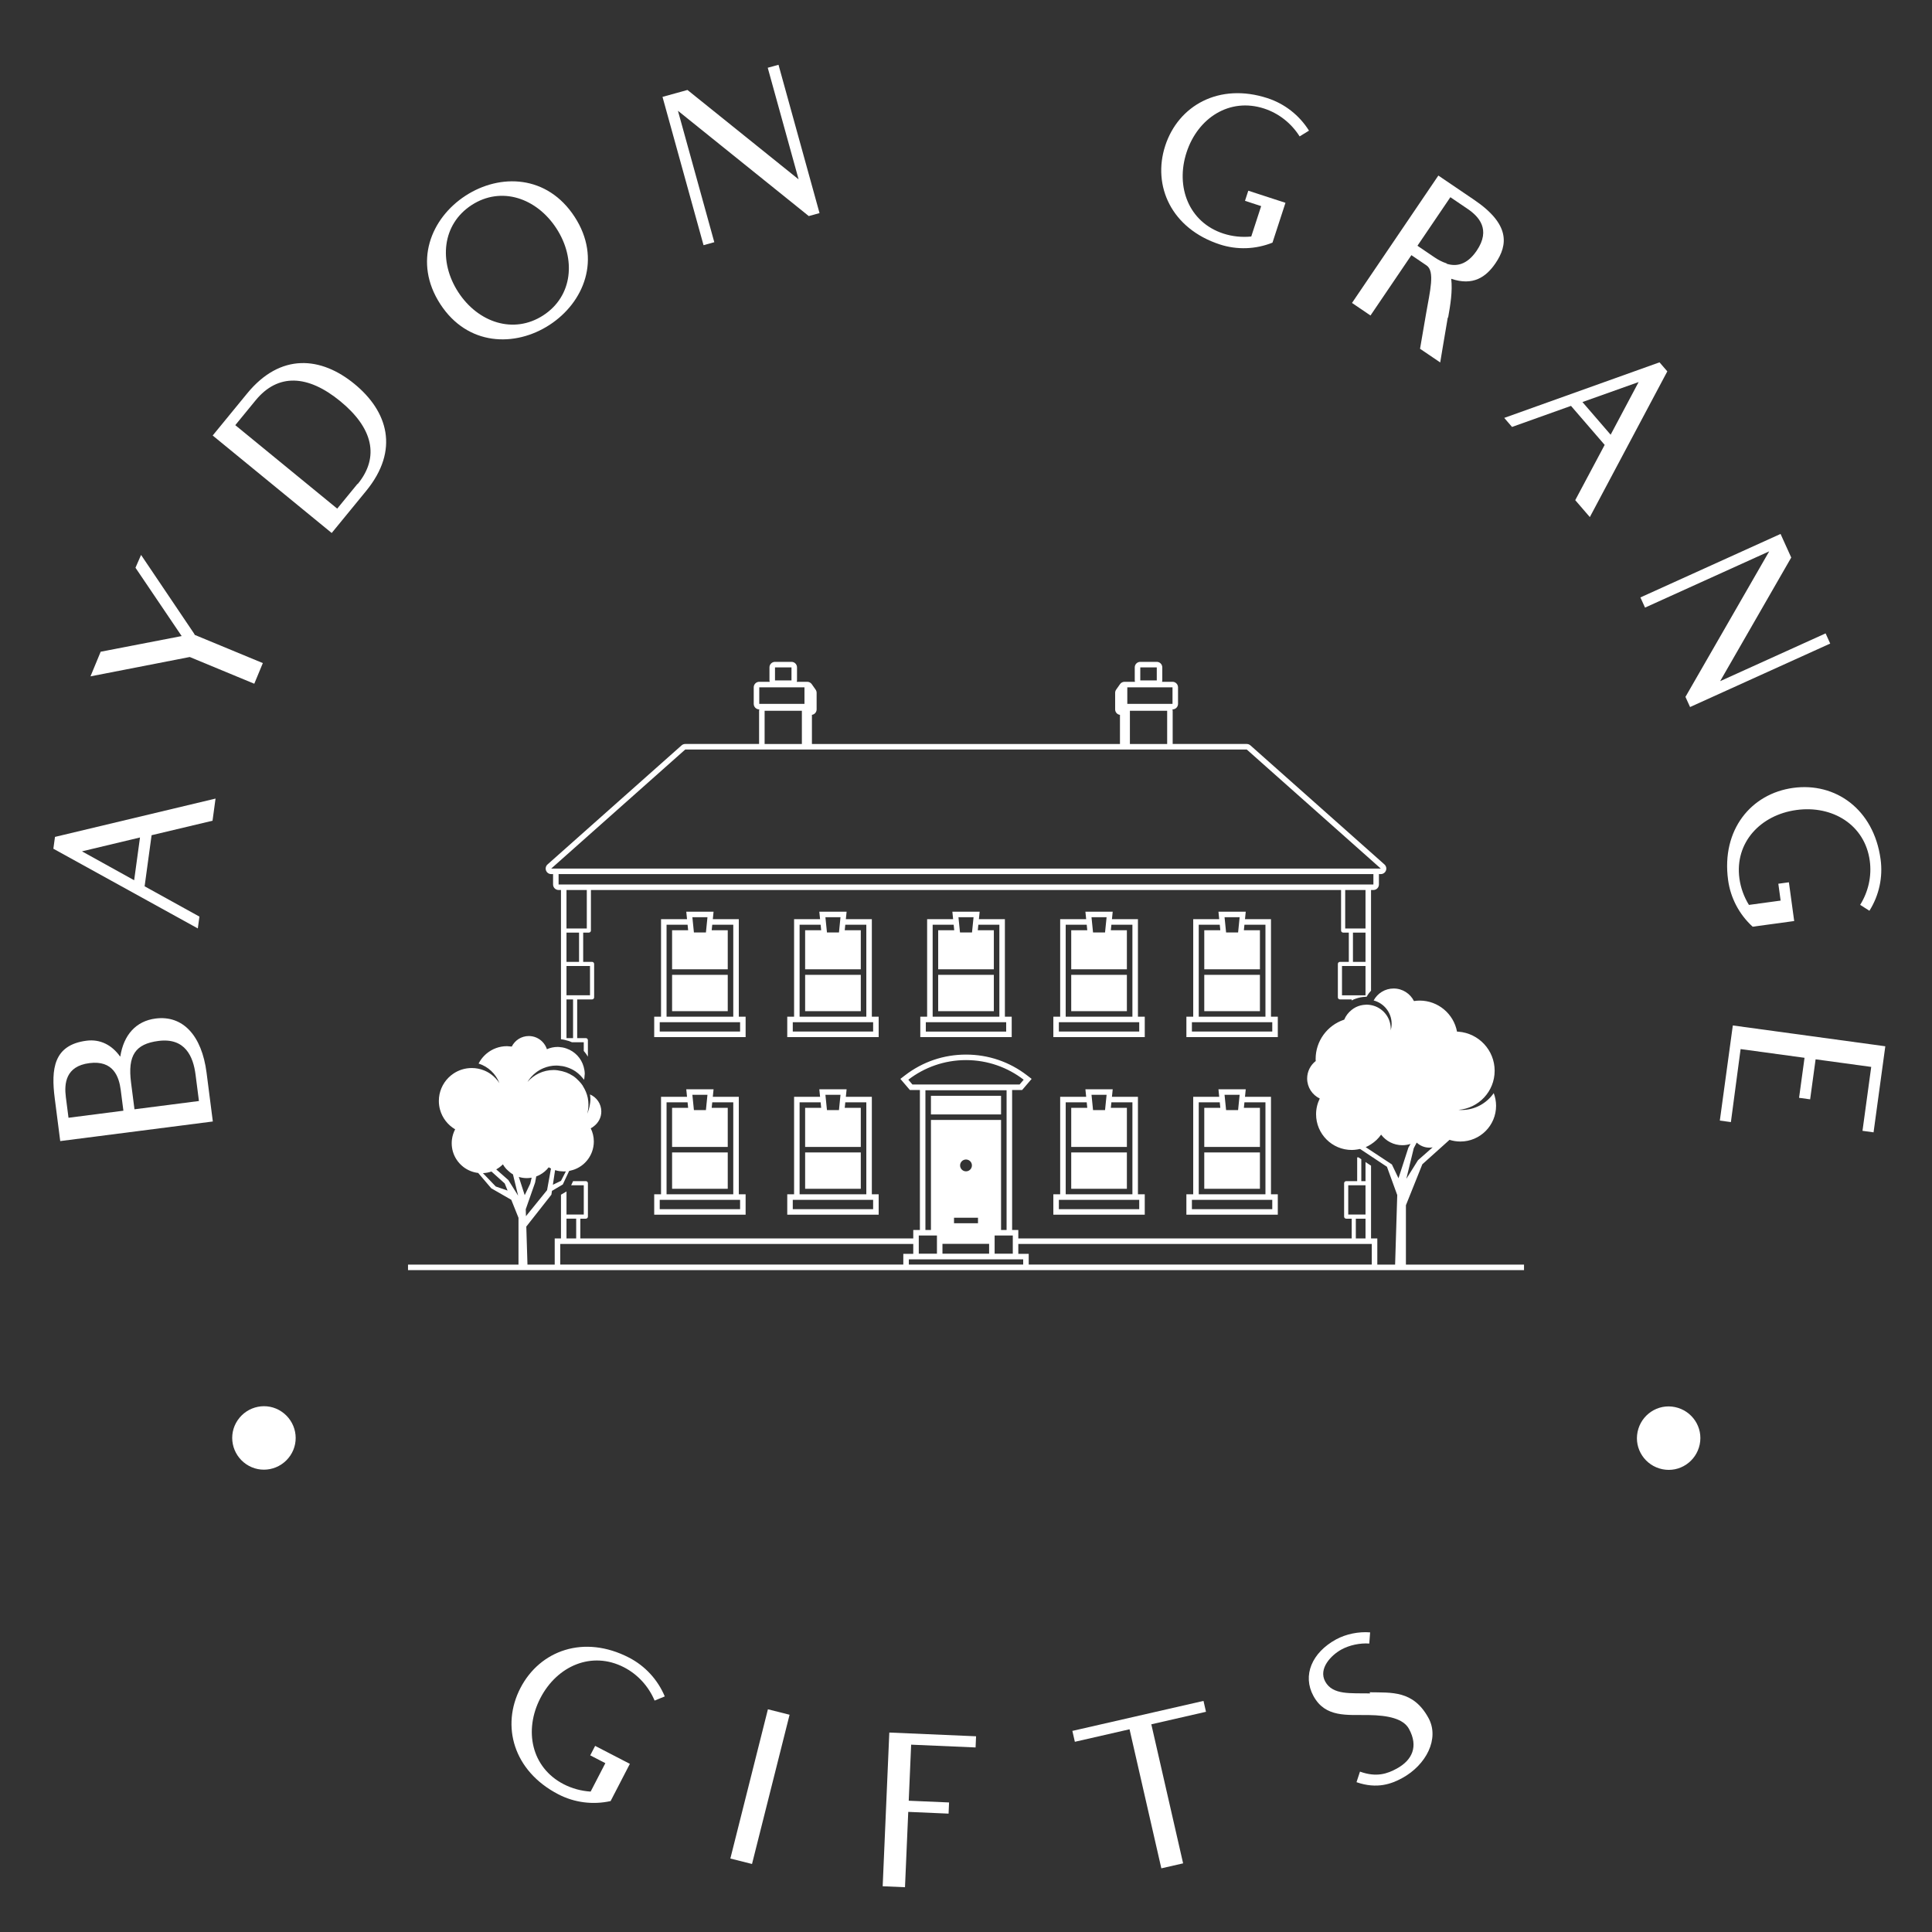 <?xml version="1.0" encoding="UTF-8"?>
<svg id="Layer_1" data-name="Layer 1" xmlns="http://www.w3.org/2000/svg" viewBox="0 0 579.5 579.5">
  <rect x="0" y="0" width="579.5" height="579.5" fill="#333333" stroke="none"/>
  <defs>
    <style>
      .cls-1 {
        fill: #fff;
      }
    </style>
  </defs>
  <g>
    <g>
      <path class="cls-1" d="m87.07,436.602c-2.946,4.355-8.833,5.552-13.192,2.606-4.359-2.946-5.555-8.833-2.609-13.192,2.949-4.355,8.837-5.555,13.195-2.606,4.355,2.946,5.552,8.833,2.606,13.192Z"/>
      <path class="cls-1" d="m36.081,316.924c1.006-6.502,4.695-10.66,10.586-11.417,8.158-1.048,13.855,5.05,15.29,16.231l1.882,14.65-45.771,5.878-1.649-12.839c-1.125-8.759-.365-15.998,9.529-17.269,4.155-.533,7.618,1.326,10.046,4.698l.087.068Zm.931,16.231l-.795-6.192c-.514-4.003-2.231-9.005-9.406-8.083-7.175.921-7.572,6.195-7.058,10.198l.795,6.192,16.464-2.115Zm21.641-10.841c-.679-5.286-3.039-11.126-11.123-10.088-6.948.892-9.27,4.339-8.222,12.497l1.028,8.006,19.335-2.483-1.028-8.006.01.074Z"/>
      <path class="cls-1" d="m64.651,239.531l-.905,6.644-18.278,4.346-2.092,15.323,16.441,9.089-.485,3.547-43.326-23.907.485-3.547,48.16-11.494Zm-22.659,11.669l-17.405,4.158,15.652,8.672,1.752-12.83Z"/>
      <path class="cls-1" d="m42.312,166.449l15.882,23.561.233.43,20.409,8.452-2.564,6.195-19.355-8.019-29.776,5.804,3.059-7.388,24.292-4.698-13.855-20.496,1.675-3.841Z"/>
      <path class="cls-1" d="m106.299,115.149c10.014,8.203,13.603,19.804,3.518,32.113l-10.324,12.607-35.696-29.239,10.324-12.603c10.081-12.312,22.223-11.032,32.178-2.878Zm.986,30.041c6.706-8.19,4.488-16.897-5.232-24.858-9.719-7.96-18.695-8.42-25.401-.233l-6.079,7.424,30.574,25.039,6.079-7.42.058.049Z"/>
      <path class="cls-1" d="m172.365,65.049c8.171,12.578,2.797,25.695-7.55,32.414-10.343,6.719-24.573,6.337-32.747-6.244-8.213-12.642-2.774-25.799,7.572-32.521,10.343-6.719,24.512-6.295,32.724,6.35Zm-5.471,3.46c-5.93-9.131-16.555-12.765-25.43-7-8.875,5.768-9.939,16.991-4.009,26.122,5.933,9.131,16.619,12.723,25.495,6.958,8.875-5.765,9.878-16.949,3.945-26.08Z"/>
      <path class="cls-1" d="m233.511,19.433l12.306,44.484-3.227.892-39.243-31.58,10.906,39.421-3.23.892-12.306-44.484,7.485-2.073,33.339,26.814-9.26-33.475,3.23-.892Z"/>
      <path class="cls-1" d="m374.425,57.201l11.148,3.631-3.893,11.947c-5.067,2.034-10.651,2.215-15.792.54-14.479-4.721-20.318-17.515-16.38-29.604,3.941-12.089,16.199-18.986,30.678-14.269,5.141,1.675,9.545,5.112,12.442,9.742l-2.807,1.727c-2.48-3.932-6.234-6.916-10.651-8.355-10.353-3.376-19.895,2.807-23.267,13.16-3.376,10.35.695,20.968,11.048,24.34,2.677.873,5.545,1.167,8.361.883l2.971-9.121-4.85-1.581.989-3.039Z"/>
      <path class="cls-1" d="m434.27,95.167c-1.371,7.996-2.279,13.548-2.279,13.548l-6.053-4.103s.443-2.554,1.814-10.55c1.17-6.751,2.719-12.697.133-14.45l-4.54-3.078-12.267,18.097-5.548-3.764,25.902-38.208,10.718,7.269c10.78,7.307,10.204,13.451,6.444,18.999-2.865,4.226-6.793,6.9-13.305,4.692.436,3.702-.249,7.838-.934,11.698l-.084-.149Zm-.34-16.057c2.803.886,6.059.427,9.008-3.925,4.316-6.366.608-10.263-2.732-12.529l-5.17-3.505-9.875,14.566,5.17,3.505c1.073.728,2.292,1.371,3.579,1.782l.019.107Z"/>
      <path class="cls-1" d="m476.869,155.096l-4.378-5.073,8.827-16.577-10.101-11.701-17.686,6.315-2.338-2.71,46.576-16.668,2.338,2.71-23.238,43.705Zm6.24-24.703l8.394-15.798-16.852,5.998,8.458,9.8Z"/>
      <path class="cls-1" d="m548.966,193.033l-42.033,19.041-1.384-3.049,25.12-43.65-37.248,16.875-1.384-3.052,42.036-19.044,3.204,7.074-21.324,37.083,31.632-14.33,1.381,3.052Z"/>
      <path class="cls-1" d="m536.576,264.638l1.588,11.624-12.455,1.701c-4.038-3.676-6.638-8.63-7.369-13.987-2.063-15.096,6.916-25.931,19.52-27.651,12.607-1.723,24.159,6.311,26.219,21.405.734,5.361-.443,10.825-3.35,15.452l-2.777-1.775c2.457-3.948,3.511-8.63,2.881-13.231-1.471-10.796-11.197-16.694-21.99-15.219-10.793,1.471-18.579,9.765-17.107,20.557.382,2.79,1.368,5.503,2.852,7.912l9.509-1.297-.692-5.057,3.172-.433Z"/>
      <path class="cls-1" d="m519.181,336.57l-3.321-.456,3.896-28.531,45.739,6.247-3.524,25.815-3.321-.456,2.619-19.17-16.681-2.276-1.639,11.999-3.321-.453,1.639-12.002-19.174-2.616-2.913,21.899Z"/>
      <path class="cls-1" d="m502.4,422.049c5.151,1.07,8.494,6.059,7.427,11.21-1.067,5.151-6.059,8.497-11.21,7.43-5.151-1.07-8.497-6.062-7.427-11.213,1.067-5.147,6.059-8.494,11.21-7.427Z"/>
    </g>
    <g>
      <path class="cls-1" d="m178.509,523.672l10.418,5.39-5.778,11.165c-5.329,1.183-10.874.459-15.675-2.027-13.528-7-17.224-20.577-11.378-31.874s19.064-16.121,32.595-9.118c4.801,2.486,8.594,6.593,10.706,11.63l-3.049,1.251c-1.814-4.284-5.038-7.838-9.163-9.975-9.674-5.005-20.092-.449-25.1,9.225-5.005,9.674-2.71,20.813,6.965,25.818,2.503,1.297,5.286,2.05,8.112,2.225l4.41-8.523-4.533-2.344,1.471-2.842Z"/>
      <path class="cls-1" d="m219.067,557.46l11.268-44.762,6.499,1.636-11.268,44.762-6.499-1.636Z"/>
      <path class="cls-1" d="m273.297,523.31l-.724,16.813,12.096.521-.145,3.35-12.096-.524-.976,22.598-6.693-.288,1.988-46.107,26.022,1.122-.145,3.35-19.326-.834Z"/>
      <path class="cls-1" d="m360.987,510.182l.747,3.266-16.399,3.754,9.538,41.707-6.531,1.494-9.538-41.707-16.403,3.751-.747-3.266,39.333-8.998Z"/>
      <path class="cls-1" d="m410.803,507.596c6.583.136,13.101-.647,17.667,7.708,3.395,6.214-.711,14.104-7.863,18.013-3.143,1.714-7.511,3.408-13.725,1.248l1.041-3.172c4.976,1.794,8.238.618,11.045-.915,4.614-2.522,6.541-6.612,3.657-11.892-1.681-3.075-6.214-4.071-12.083-4.161-6.48-.103-12.988.847-16.568-5.7-3.398-6.218-.443-13.04,6.777-16.985,2.939-1.607,6.761-2.396,10.214-2.111l-.252,3.35c-2.803-.204-5.982.491-8.319,1.769-3.143,1.717-7.016,5.746-4.898,9.622,2.263,4.142,7.692,3.434,13.493,3.563l-.184-.336Z"/>
    </g>
  </g>
  <g>
    <rect class="cls-1" x="241.499" y="345.673" width="16.694" height="10.899"/>
    <path class="cls-1" d="m278.09,275.708v29.247h-2.049v6.116h27.419v-6.116h-2.045v-29.247h-7.796l.227-2.248h-8.188l.227,2.248h-7.794Zm23.325,30.904h.387v2.803h-24.104v-2.803h23.716Zm-9.4-31.496l-.06.592-.084.829-.084.828-.084.828-.084.829-.068.673h-3.6l-.068-.673-.084-.829-.084-.828-.084-.828-.084-.829-.06-.592h4.525Zm-5.963,2.249l.083.828.084.829h-4.813v11.724h16.694v-11.724h-4.815l.084-.829.083-.828h6.305v27.59h-20.01v-27.59h6.304Z"/>
    <path class="cls-1" d="m263.553,304.955h-2.045v-29.247h-7.797l.226-2.248h-8.186l.227,2.248h-7.795v29.247h-2.049v6.116h27.419v-6.116Zm-11.447-29.839l-.059.592-.083.829-.083.828-.083.828-.083.829-.068.673h-3.6l-.068-.673-.084-.829-.084-.828-.084-.828-.084-.829-.06-.592h4.523Zm-12.265,2.249h6.304l.083.828.084.829h-4.814v11.724h16.694v-11.724h-4.815l.083-.829.083-.828h6.306v27.59h-20.01v-27.59Zm22.054,32.049h-24.104v-2.803h24.104v2.803Z"/>
    <path class="cls-1" d="m343.366,304.955h-2.045v-29.247h-7.796l.227-2.248h-8.186l.226,2.248h-7.795v29.247h-2.049v6.116h27.419v-6.116Zm-11.446-29.839l-.06.592-.084.829-.084.828-.084.828-.084.829-.068.673h-3.6l-.068-.673-.083-.829-.083-.828-.083-.828-.083-.829-.059-.592h4.523Zm-12.266,2.249h6.304l.083.828.083.829h-4.813v11.724h16.694v-11.724h-4.815l.084-.829.083-.828h6.306v27.59h-20.01v-27.59Zm22.054,32.049h-24.104v-2.803h24.104v2.803Z"/>
    <rect class="cls-1" x="241.499" y="292.402" width="16.694" height="10.896"/>
    <path class="cls-1" d="m238.184,328.982v29.247h-2.049v6.116h27.419v-6.116h-2.045v-29.247h-7.797l.226-2.25h-8.186l.227,2.25h-7.795Zm23.325,30.904h.387v2.803h-24.104v-2.803h23.716Zm-9.402-31.498l-.06.594-.083.829-.083.828-.083.828-.083.829-.067.673h-3.6l-.068-.673-.084-.829-.084-.828-.084-.828-.084-.829-.06-.594h4.523Zm-5.961,2.251l.083.828.084.829h-4.814v11.722h16.694v-11.722h-4.815l.083-.829.083-.828h6.306v27.59h-20.01v-27.59h6.304Z"/>
    <rect class="cls-1" x="361.218" y="292.402" width="16.694" height="10.896"/>
    <rect class="cls-1" x="201.592" y="345.673" width="16.694" height="10.899"/>
    <rect class="cls-1" x="321.312" y="292.402" width="16.694" height="10.896"/>
    <rect class="cls-1" x="361.218" y="345.673" width="16.694" height="10.899"/>
    <path class="cls-1" d="m357.903,328.982v29.247h-2.049v6.116h27.419v-6.116h-2.045v-29.247h-7.796l.226-2.25h-8.186l.226,2.25h-7.795Zm23.325,30.904h.387v2.803h-24.104v-2.803h23.716Zm-9.402-31.498l-.06.594-.083.829-.083.828-.083.828-.083.829-.067.673h-3.603l-.067-.673-.083-.829-.083-.828-.083-.828-.083-.829-.06-.594h4.523Zm-5.962,2.251l.083.828.083.829h-4.812v11.722h16.694v-11.722h-4.814l.083-.829.083-.828h6.305v27.59h-20.01v-27.59h6.304Z"/>
    <path class="cls-1" d="m317.997,328.982v29.247h-2.049v6.116h27.419v-6.116h-2.045v-29.247h-7.796l.227-2.25h-8.186l.226,2.25h-7.795Zm23.325,30.904h.387v2.803h-24.104v-2.803h23.716Zm-9.401-31.498l-.06.594-.084.829-.084.828-.084.828-.084.829-.068.673h-3.6l-.067-.673-.083-.829-.083-.828-.083-.828-.083-.829-.06-.594h4.523Zm-5.962,2.251l.083.828.083.829h-4.813v11.722h16.694v-11.722h-4.815l.084-.829.083-.828h6.306v27.59h-20.01v-27.59h6.304Z"/>
    <rect class="cls-1" x="321.312" y="345.673" width="16.694" height="10.899"/>
    <path class="cls-1" d="m383.273,304.955h-2.045v-29.247h-7.796l.226-2.248h-8.186l.226,2.248h-7.794v29.247h-2.049v6.116h27.419v-6.116Zm-11.446-29.839l-.059.592-.083.829-.083.828-.083.828-.083.829-.068.673h-3.603l-.068-.673-.083-.829-.083-.828-.083-.828-.083-.829-.059-.592h4.523Zm-12.266,2.249h6.303l.083.828.083.829h-4.812v11.724h16.694v-11.724h-4.814l.083-.829.083-.828h6.305v27.59h-20.01v-27.59Zm22.054,32.049h-24.104v-2.803h24.104v2.803Z"/>
    <rect class="cls-1" x="281.405" y="292.402" width="16.694" height="10.896"/>
    <rect class="cls-1" x="201.592" y="292.402" width="16.694" height="10.896"/>
    <path class="cls-1" d="m223.647,304.955h-2.045v-29.247h-7.796l.226-2.248h-8.186l.226,2.248h-7.795v29.247h-2.049v6.116h27.419v-6.116Zm-11.446-29.839l-.059.592-.083.829-.083.828-.083.828-.083.829-.068.673h-3.603l-.068-.673-.083-.829-.083-.828-.083-.828-.083-.829-.059-.592h4.523Zm-12.266,2.249h6.304l.083.828.083.829h-4.813v11.724h16.694v-11.724h-4.814l.083-.829.083-.828h6.305v27.59h-20.01v-27.59Zm22.054,32.049h-24.104v-2.803h24.104v2.803Z"/>
    <rect class="cls-1" x="279.235" y="328.684" width="21.03" height="5.589"/>
    <path class="cls-1" d="m198.277,328.982v29.247h-2.049v6.116h27.419v-6.116h-2.045v-29.247h-7.796l.226-2.25h-8.186l.226,2.25h-7.795Zm23.325,30.904h.387v2.803h-24.104v-2.803h23.716Zm-9.402-31.498l-.06.594-.083.829-.083.828-.083.828-.083.829-.067.673h-3.603l-.067-.673-.083-.829-.083-.828-.083-.828-.083-.829-.06-.594h4.523Zm-5.962,2.251l.083.828.083.829h-4.813v11.722h16.694v-11.722h-4.814l.083-.829.083-.828h6.305v27.59h-20.01v-27.59h6.304Z"/>
    <path class="cls-1" d="m165.336,262.185h.557v3.113c0,.916.742,1.657,1.658,1.657h.711v44.767c.277.031.541.071.781.111.277.047.585.15.876.228.242.065.461.1.728.19.308.105.601.236.895.367h3.558v2.612c.466.527.887,1.093,1.239,1.707v-4.939c0-.342-.278-.62-.62-.62h-2.59v-11.605h4.462c.342,0,.62-.279.62-.62v-10.02c0-.342-.278-.62-.62-.62h-2.665v-8.78h1.703c.342,0,.62-.277.62-.62v-12.159h225.004v12.159c0,.342.277.62.62.62h1.703v8.78h-2.665c-.342,0-.62.277-.62.62v10.02c0,.341.277.62.62.62h3.526v.316c.206-.108.409-.223.623-.316.172-.075.353-.13.53-.195.945-.346,1.95-.549,2.992-.583h0c.108-.004.212-.022.32-.022h.025l.01-.018c.361-.668.806-1.269,1.303-1.815v-30.186h.71c.915,0,1.657-.742,1.657-1.657v-3.113h.557c.688,0,1.305-.425,1.549-1.068.245-.643.066-1.371-.448-1.829l-40.206-35.716c-.303-.269-.695-.418-1.101-.418h-22.214v-9.96c0-.145-.048-.275-.083-.409h.032c.915,0,1.658-.742,1.658-1.657v-4.967c0-.916-.742-1.657-1.658-1.657h-3.146c.035-.134.082-.264.082-.408v-3.914c0-.916-.742-1.657-1.657-1.657h-4.947c-.915,0-1.657.742-1.657,1.657v3.914c0,.145.048.274.082.408h-3.146c-.54,0-1.046.263-1.357.705l-1.033,1.471-.128.183c-.195.279-.3.61-.3.951v4.967c0,.723.469,1.363,1.158,1.581.095.029.191.032.286.044v8.749h-92.394v-8.754c.084-.013.168-.013.25-.039.69-.218,1.158-.857,1.158-1.581v-4.967c0-.341-.105-.673-.301-.953l-.127-.182-1.033-1.471c-.31-.442-.817-.705-1.357-.705h-3.146c.035-.134.082-.264.082-.408v-3.914c0-.916-.742-1.657-1.658-1.657h-4.947c-.915,0-1.657.742-1.657,1.657v3.914c0,.145.048.274.082.408h-3.146c-.916,0-1.658.742-1.658,1.657v4.967c0,.916.742,1.657,1.658,1.657h.032c-.035.134-.083.264-.083.409v9.96h-22.147c-.406,0-.798.149-1.101.418l-40.206,35.716c-.515.457-.693,1.185-.449,1.829.245.643.861,1.068,1.549,1.068Zm62.656-37.373h145.967l38.443,34.149,1.085.964.679.602h-248.829l.678-.602,1.085-.964,38.443-34.149h22.45Zm183.959,40.486h-244.401v-3.113h244.401v3.113Zm-242.032,14.437h3.768v8.78h-3.768v-8.78Zm1.971,31.645h-1.971v-11.605h1.971v11.605Zm5.081-21.625v8.78h-7.052v-8.78h7.052Zm-.961-11.259h-6.091v-11.54h6.091v11.54Zm230.983,20.04h-4.462v-8.78h7.052v8.78h-2.59Zm2.59-10.02h-3.768v-8.78h3.768v8.78Zm0-10.02h-6.091v-11.54h6.091v11.54Zm-70.671-55.341v-9.96h11.176v9.96h-11.176Zm3.114-22.972h4.947v3.914h-4.947v-3.914Zm0,5.979h9.668v4.967h-13.56v-4.967h3.892Zm-109.566-5.979h4.947v3.914h-4.947v-3.914Zm-4.721,10.946v-4.967h13.56v4.967h-13.56Zm1.607,2.066h11.176v9.96h-11.176v-9.96Z"/>
    <path class="cls-1" d="m424.07,379.319h-2.368v-17.807l4.926-12.291,8.156-7.329c1.024.326,2.116.505,3.25.505,5.917,0,10.713-4.797,10.713-10.714,0-1.34-.256-2.618-.705-3.799-2.126,3.056-5.659,5.061-9.664,5.061-.308,0-.611-.023-.914-.046,6.071-.468,10.855-5.531,10.855-11.723s-4.784-11.256-10.855-11.724c-.144-.01-.289-.015-.434-.022-.991-5.295-5.631-9.305-11.214-9.305-.58,0-1.146.057-1.702.14-1.121-2.232-3.424-3.767-6.091-3.767-2.594,0-4.85,1.451-6.002,3.584,3.105.819,5.398,3.64,5.398,7.003,0,.703-.105,1.381-.291,2.022.012-.169.026-.34.026-.513,0-3.547-2.55-6.488-5.914-7.117-.435-.081-.879-.135-1.337-.135-.109,0-.212.02-.32.024-1.04.046-2.025.298-2.906.738-.444.222-.853.498-1.239.802-.975.768-1.76,1.766-2.239,2.93-.06.02-.116.044-.175.064-4.887,1.678-8.404,6.301-8.404,11.758,0,.2.021.395.03.595-1.563,1.216-2.573,3.111-2.573,5.247,0,2.647,1.548,4.926,3.784,5.998-.701,1.424-1.106,3.021-1.106,4.716,0,5.918,4.797,10.715,10.714,10.715.55,0,1.084-.059,1.61-.142.294-.047.588-.091.874-.16l.366.243,1.263.838,1.658,1.1,4.773,3.165,3.088,8.48-.64,20.866h-5.339v-7.853h-1.881v-21.817l-1.658-1.1v5.733h-1.263v-6.57l-.864-.573c-.126.02-.25.014-.375.03v7.113h-3.297c-.342,0-.62.277-.62.62v10.02c0,.342.277.62.62.62h1.655v5.924h-99.997v-2.53h-1.86v-41.989h3.006l.495-.578,1.226-1.434,1.131-1.323-1.379-1.061c-5.294-4.075-11.625-6.229-18.309-6.229s-13.015,2.154-18.309,6.229l-1.379,1.061,1.131,1.323,1.226,1.434.495.578h3.006v41.989h-1.991v2.53h-99.866v-5.924h1.655c.342,0,.62-.277.62-.62v-10.02c0-.342-.278-.62-.62-.62h-3.828l-.467,1.001-.111.238h3.787v8.78h-5.181v-6.926l-.07.041-1.587.936v13.113h-1.88v7.853h-8.172l-.35-11.408,3.764-4.784,3.764-4.784.172-1.145,2.702-1.593.384-.227.158-.092.009-.006.459-.984.006-.013.48-1.028.127-.272.034-.072.784-1.679c.154-.028.295-.086.446-.121.424-.097.841-.21,1.239-.365.917-.357,1.768-.85,2.51-1.471,1.188-.994,2.112-2.292,2.66-3.772.359-.969.557-2.015.557-3.11,0-1.421-.339-2.76-.927-3.955.36-.172.676-.413.988-.656,1.314-1.02,2.185-2.581,2.185-4.373,0-2.306-1.398-4.284-3.392-5.135.074.496.125.999.125,1.516,0,.56-.094,1.094-.182,1.629-.071.424-.166.835-.288,1.239-.143.476-.274.96-.48,1.405.121-.457.21-.927.272-1.405.052-.406.084-.819.086-1.239,0-.012.002-.023.002-.036,0-.719-.073-1.422-.212-2.102-.254-1.238-.75-2.382-1.4-3.418-.063-.099-.103-.214-.169-.312-.315-.466-.686-.888-1.07-1.297-.53-.563-1.104-1.085-1.747-1.519-.055-.037-.119-.059-.175-.095-.568-.369-1.176-.674-1.812-.927-.012-.005-.022-.013-.034-.017-.246-.097-.507-.158-.762-.237-.16-.049-.315-.106-.478-.148-.126-.032-.257-.05-.384-.079-.708-.16-1.431-.279-2.187-.279-1.57,0-3.057.348-4.39.971-1.333.622-2.513,1.519-3.469,2.615.668-1.105,1.539-2.073,2.562-2.854.341-.26.699-.498,1.072-.715.373-.215.761-.408,1.162-.576,1.203-.503,2.523-.782,3.909-.782.459,0,.901.065,1.343.128.126.018.259.015.384.037.423.072.836.171,1.239.295.012.003.022.009.034.013.986.306,1.916.74,2.749,1.313h0c.527.363,1.007.786,1.456,1.239.273.275.529.564.769.869.1.127.21.245.305.377.089-.401.111-.826.139-1.246.011-.171.057-.333.057-.508,0-.75-.135-1.464-.327-2.154-.713-2.57-2.644-4.603-5.147-5.467-.012-.004-.022-.012-.034-.016-.403-.136-.811-.253-1.239-.326-.126-.021-.258-.021-.384-.039-.319-.046-.636-.098-.968-.098-1.158,0-2.257.247-3.253.684-.279-.859-.756-1.63-1.377-2.257-1.035-1.046-2.471-1.695-4.059-1.695-.559,0-1.099.081-1.609.231-1.021.299-1.922.876-2.618,1.644-.348.384-.645.815-.88,1.283-.233-.035-.476-.038-.713-.059-.238-.021-.47-.059-.713-.059-2.3,0-4.409.812-6.059,2.164-.33.271-.641.563-.932.874-.582.623-1.082,1.324-1.482,2.086-.016.03-.03.062-.045.094,2.871.902,5.168,3.085,6.242,5.876-.658-1.023-1.5-1.917-2.478-2.634-.652-.479-1.365-.879-2.125-1.187-1.14-.461-2.387-.716-3.693-.716-2.044,0-3.943.621-5.518,1.686-.525.354-1.014.758-1.461,1.205-.893.893-1.616,1.956-2.115,3.137s-.776,2.479-.776,3.841c0,.909.123,1.788.353,2.621.69,2.503,2.344,4.604,4.535,5.89-.492.935-.826,1.967-.963,3.061-.046.364-.069.735-.069,1.112,0,1.729.488,3.343,1.335,4.712.564.913,1.287,1.717,2.131,2.374,1.266.986,2.802,1.641,4.479,1.834l1.43,1.679,2.491,2.923,6.006,3.45,2.162,5.397v14.037h-33.139v1.656h334.744v-1.656h-33.052Zm.869-36.603c.997.935,2.329,1.519,3.805,1.519.335,0,.659-.042.977-.098l-4.395,3.866-3.501,5.586,2.231-9.186.883-1.687Zm-7.451,6.55l-6.248-4.121-1.604-1.058c.565-.238,1.094-.538,1.604-.867,1.183-.762,2.216-1.738,3.02-2.89,1.46,1.924,3.766,3.174,6.369,3.174.858,0,1.682-.139,2.457-.388l-.64,1.108-2.974,9.185-1.983-4.143Zm-250.992,1.716c.417.127.846.225,1.286.293.156.024.318.027.479.036.129.007.256.022.384.029.163.009.32.037.485.037.205,0,.405-.017.605-.031l-1.091,2.114-.377.731-.008.003-2.425,1.174.661-4.384Zm-17.785,4.909l-2.429-2.526-1.429-1.487c.446-.018.882-.069,1.309-.15s.842-.192,1.244-.332l1.357,1.22,2.626,2.36.857,2.138-3.534-1.222Zm3.768-1.937l-2.354-2.072-.64-.563-.64-.563c.735-.412,1.408-.92,1.998-1.514.277.475.6.918.962,1.327.15.169.326.313.489.471.478.458.992.879,1.569,1.213l1.551,6.385-2.935-4.684Zm8.369-1.089c.373-.136.734-.297,1.079-.482,1.037-.556,1.942-1.325,2.657-2.252.222.132.45.252.683.363l-1.174,6.486-6.33,7.811-.064-2.077,2.806-8.005.343-1.845Zm-2.835.508c.497,0,.982-.052,1.454-.135l-.416,1.775-1.663,3.473-1.77-5.468c.759.228,1.562.355,2.395.355Zm121.223-17.445v33.007h-1.658v-41.909h24.345v41.909h-1.658v-33.007h-21.03Zm12.29,13.636c0,.98-.794,1.775-1.775,1.775-.98,0-1.774-.795-1.774-1.775,0-.979.794-1.774,1.774-1.774.98,0,1.775.795,1.775,1.774Zm-5.37,15.685h7.192v1.656h-7.192v-1.656Zm-3.466,10.133v-2.296h13.993v2.954h-13.993v-.658Zm20.567,2.354h3.647v1.568h-34.303v-1.568h30.656Zm108.208-4.615v6.183h-102.905v-3.224h-3.117v-2.959h106.022Zm-243.424,0h105.89v2.959h-2.985v3.224h-102.905v-6.183Zm236.363-8.82v-8.78h5.18v8.78h-5.18Zm2.275,1.239h2.906v5.924h-2.906v-5.924Zm-102.892,5.05v5.448h-5.448v-5.448h5.448Zm-30.11-45.298l-1.226-1.433c4.791-3.687,10.788-5.886,17.301-5.886s12.51,2.199,17.301,5.886l-1.226,1.433h-32.151Zm1.91,46.144v-.846h5.448v5.448h-5.448v-4.602Zm-105.667-5.896h2.906v5.924h-2.906v-5.924Z"/>
  </g>
</svg>